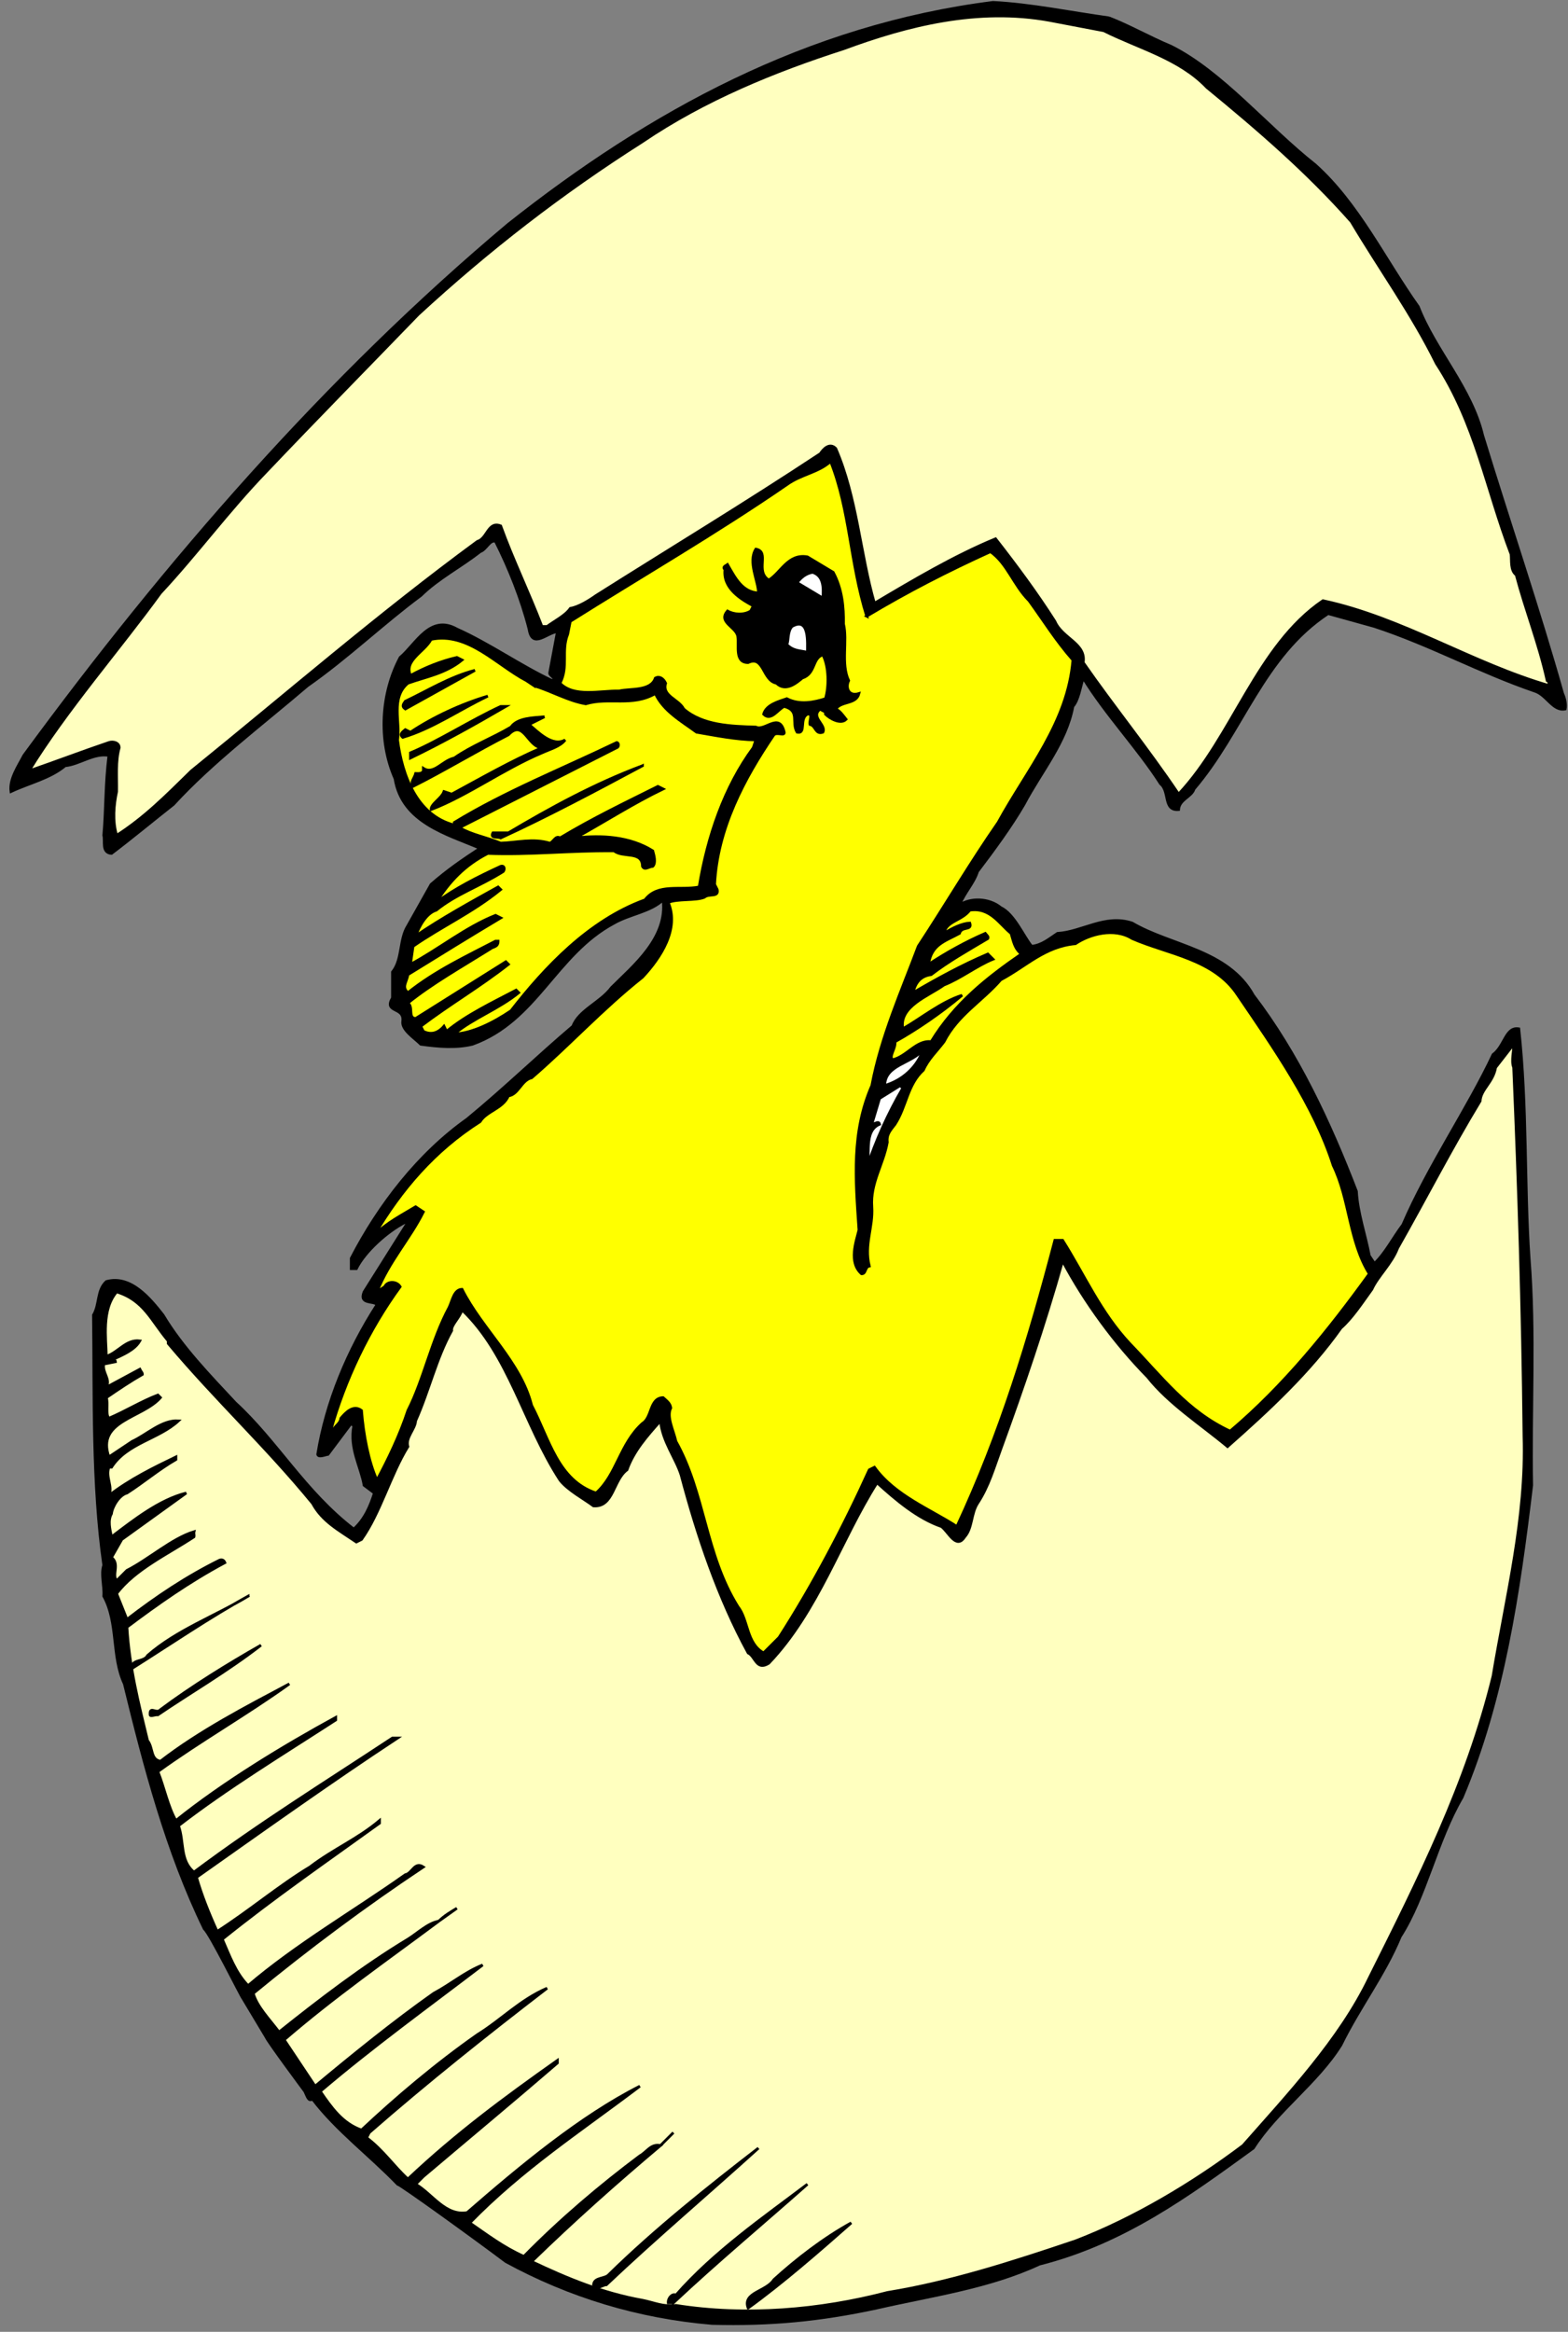 <?xml version="1.0" encoding="UTF-8" standalone="no"?>
<!-- Created with Inkscape (http://www.inkscape.org/) -->

<svg
   xmlns:dc="http://purl.org/dc/elements/1.1/"
   xmlns:cc="http://creativecommons.org/ns#"
   xmlns:rdf="http://www.w3.org/1999/02/22-rdf-syntax-ns#"
   xmlns:svg="http://www.w3.org/2000/svg"
   xmlns="http://www.w3.org/2000/svg"
   xmlns:sodipodi="http://sodipodi.sourceforge.net/DTD/sodipodi-0.dtd"
   xmlns:inkscape="http://www.inkscape.org/namespaces/inkscape"
   id="svg29155"
   version="1.1"
   inkscape:version="0.48.1 "
   width="182.5"
   height="271.25"
   xml:space="preserve"
   sodipodi:docname="Duck_Hatching_1.pdf"><rect width="100%" height="100%" fill="#808080" stroke="none"/><defs
     id="defs29159" /><sodipodi:namedview
     pagecolor="#ffffff"
     bordercolor="#666666"
     borderopacity="1"
     objecttolerance="10"
     gridtolerance="10"
     guidetolerance="10"
     inkscape:pageopacity="0"
     inkscape:pageshadow="2"
     inkscape:window-width="640"
     inkscape:window-height="480"
     id="namedview29157"
     showgrid="false"
     inkscape:zoom="1.0728111"
     inkscape:cx="91.25"
     inkscape:cy="135.625"
     inkscape:window-x="447"
     inkscape:window-y="109"
     inkscape:window-maximized="0"
     inkscape:current-layer="g29163" /><g
     id="g29163"
     inkscape:groupmode="layer"
     inkscape:label="Duck_Hatching_1"
     transform="matrix(1.25,0,0,-1.25,0,271.25)"><g
       id="g29165"
       transform="scale(0.24,0.24)"><path
         d="m 430.25,897.25 c 8.051,-3.121 15.867,-7.633 24,-11 19.828,-9.867 37.266,-31.223 56,-46 16.738,-14.996 26.961,-36.652 40,-55 6.504,-16.844 20.633,-31.578 25,-50 10.367,-33.914 21.789,-67.297 31,-100 1.012,-2.187 1.313,-4.594 1,-6 -4.797,-1 -7.203,5.617 -12,7 -21.359,7.34 -40.301,17.867 -62,25 l -18,5 c -25.238,-16.645 -33.055,-45.82 -52,-68 -0.898,-3.082 -5.711,-3.984 -6,-8 -6.023,-0.496 -3.316,7.023 -7,10 -8.645,13.566 -21.27,26.797 -30,41 -1.191,-3.676 -1.793,-8.488 -4,-11 -2.605,-14.027 -12.223,-25.156 -19,-38 -4.949,-8.512 -11.562,-17.535 -18,-26 -1.379,-4.469 -4.988,-8.078 -7,-13 4.117,2.816 11.332,2.816 16,-1 5.254,-2.5 8.859,-11.219 12,-15 4.078,0.473 6.781,2.879 10,5 9.711,0.586 18.43,7.5 29,4 14.984,-8.828 37.23,-10.332 47,-28 17.289,-22.637 29.617,-49.102 40,-76 0.441,-8.293 3.445,-16.715 5,-25 l 2,-3 c 4.262,4.066 7.27,10.082 11,15 9.797,22.754 25.133,45.012 35,66 4.563,3.371 4.863,10.891 10,10 3.281,-30.086 2.078,-60.766 4,-89 2.289,-28.91 0.484,-58.387 1,-88 -5.027,-41.969 -11.039,-83.172 -27,-121 -9.895,-16.914 -14.105,-38.566 -24,-54 -6.039,-14.645 -15.961,-27.578 -23,-42 -9.195,-14.75 -24.828,-25.578 -34,-40 -25.703,-18.66 -50.355,-36.707 -83,-45 -19.668,-9.152 -41.918,-12.16 -63,-17 -22.211,-4.785 -41.449,-6.59 -64,-6 -28.562,2.418 -55.316,10.539 -80,24 -12.898,9.699 -40.859,29.848 -42,30 -10.887,11.277 -23.812,20.902 -33,33 -1.637,-0.969 -1.937,0.836 -3,3 0,0 -14.27,19.191 -15,21 l -9,15 c -0.492,0.332 -12.816,25.297 -15,27 -14.656,30.18 -23.074,62.66 -31,95 -5,10.672 -2.293,23.602 -8,34 0.293,4.039 -1.211,8.551 0,12 -4.516,31.441 -3.613,65.727 -4,97 2.488,4.219 1.285,9.629 5,13 9.516,2.645 17.031,-6.676 22,-13 7.359,-12.324 17.883,-23.152 28,-34 16.34,-15.02 26.859,-34.266 46,-49 4.313,3.906 6.414,9.02 8,14 l -4,3 c -1.191,7.059 -5.703,14.273 -4,23 l -1,1 -9,-12 c -1.023,-0.133 -3.727,-1.336 -4,0 3.277,20.32 11.695,40.473 23,58 -1.082,1.723 -7.094,-0.082 -5,5 l 17,27 -1,0 c -6.969,-3.512 -15.687,-11.332 -19,-18 l -2,0 0,4 c 10.723,20.715 26.055,40.566 45,54 14.727,12.129 27.055,24.16 41,36 2.289,6.207 10.707,9.215 15,15 8.336,8.352 21.863,19.18 20,34 -4.75,-4.598 -12.867,-5.5 -19,-9 -22.73,-12.137 -29.945,-38.004 -55,-47 -6.512,-1.531 -13.129,-0.93 -20,0 -2.75,2.68 -7.559,5.688 -7,9 0.645,5.711 -7.473,3.004 -4,9 l 0,10 c 4.043,5.059 2.539,12.578 6,18 l 9,16 c 6.48,5.645 12.191,9.555 19,14 -12.82,5.48 -30.258,9.992 -33,27 -6.578,14.871 -5.375,33.219 2,47 6.152,5.168 11.566,16.898 22,11 12.414,-5.531 24.742,-14.254 37,-20 1.871,0.934 -1.137,1.836 -1,3 l 3,16 c -4.035,-0.32 -9.75,-6.937 -11,1 -2.957,11.613 -7.77,23.645 -13,34 -2.285,0.77 -3.488,-3.141 -6,-4 -7.711,-6.059 -16.129,-10.266 -23,-17 -14.473,-10.711 -28.605,-24.246 -44,-35 -17.676,-15.113 -36.918,-29.547 -52,-46 -7.766,-6.105 -16.484,-13.324 -24,-19 -3.91,0.262 -2.406,4.773 -3,7 0.894,10.105 0.594,19.73 2,31 -5.914,1.063 -11.328,-3.449 -17,-4 -5.75,-4.863 -13.867,-6.668 -21,-10 -0.688,4.836 2.922,9.949 5,14 55.047,75.047 117.578,146.934 188,206 54.949,43.492 115.98,76.879 188,86 14.566,-0.703 30.5,-4.008 45,-6"
         style="fill:#000000;fill-opacity:1;fill-rule:nonzero;stroke:none"
         id="path29167" /><path
         d="m 430.25,897.25 c 8.051,-3.121 15.867,-7.633 24,-11 19.828,-9.867 37.266,-31.223 56,-46 16.738,-14.996 26.961,-36.652 40,-55 6.504,-16.844 20.633,-31.578 25,-50 10.367,-33.914 21.789,-67.297 31,-100 1.012,-2.187 1.313,-4.594 1,-6 -4.797,-1 -7.203,5.617 -12,7 -21.359,7.34 -40.301,17.867 -62,25 l -18,5 c -25.238,-16.645 -33.055,-45.82 -52,-68 -0.898,-3.082 -5.711,-3.984 -6,-8 -6.023,-0.496 -3.316,7.023 -7,10 -8.645,13.566 -21.27,26.797 -30,41 -1.191,-3.676 -1.793,-8.488 -4,-11 -2.605,-14.027 -12.223,-25.156 -19,-38 -4.949,-8.512 -11.562,-17.535 -18,-26 -1.379,-4.469 -4.988,-8.078 -7,-13 4.117,2.816 11.332,2.816 16,-1 5.254,-2.5 8.859,-11.219 12,-15 4.078,0.473 6.781,2.879 10,5 9.711,0.586 18.43,7.5 29,4 14.984,-8.828 37.23,-10.332 47,-28 17.289,-22.637 29.617,-49.102 40,-76 0.441,-8.293 3.445,-16.715 5,-25 l 2,-3 c 4.262,4.066 7.27,10.082 11,15 9.797,22.754 25.133,45.012 35,66 4.563,3.371 4.863,10.891 10,10 3.281,-30.086 2.078,-60.766 4,-89 2.289,-28.91 0.484,-58.387 1,-88 -5.027,-41.969 -11.039,-83.172 -27,-121 -9.895,-16.914 -14.105,-38.566 -24,-54 -6.039,-14.645 -15.961,-27.578 -23,-42 -9.195,-14.75 -24.828,-25.578 -34,-40 -25.703,-18.66 -50.355,-36.707 -83,-45 -19.668,-9.152 -41.918,-12.16 -63,-17 -22.211,-4.785 -41.449,-6.59 -64,-6 -28.562,2.418 -55.316,10.539 -80,24 -12.898,9.699 -40.859,29.848 -42,30 -10.887,11.277 -23.812,20.902 -33,33 -1.637,-0.969 -1.937,0.836 -3,3 0,0 -14.27,19.191 -15,21 l -9,15 c -0.492,0.332 -12.816,25.297 -15,27 -14.656,30.18 -23.074,62.66 -31,95 -5,10.672 -2.293,23.602 -8,34 0.293,4.039 -1.211,8.551 0,12 -4.516,31.441 -3.613,65.727 -4,97 2.488,4.219 1.285,9.629 5,13 9.516,2.645 17.031,-6.676 22,-13 7.359,-12.324 17.883,-23.152 28,-34 16.34,-15.02 26.859,-34.266 46,-49 4.313,3.906 6.414,9.02 8,14 l -4,3 c -1.191,7.059 -5.703,14.273 -4,23 l -1,1 -9,-12 c -1.023,-0.133 -3.727,-1.336 -4,0 3.277,20.32 11.695,40.473 23,58 -1.082,1.723 -7.094,-0.082 -5,5 l 17,27 -1,0 c -6.969,-3.512 -15.687,-11.332 -19,-18 l -2,0 0,4 c 10.723,20.715 26.055,40.566 45,54 14.727,12.129 27.055,24.16 41,36 2.289,6.207 10.707,9.215 15,15 8.336,8.352 21.863,19.18 20,34 -4.75,-4.598 -12.867,-5.5 -19,-9 -22.73,-12.137 -29.945,-38.004 -55,-47 -6.512,-1.531 -13.129,-0.93 -20,0 -2.75,2.68 -7.559,5.688 -7,9 0.645,5.711 -7.473,3.004 -4,9 l 0,10 c 4.043,5.059 2.539,12.578 6,18 l 9,16 c 6.48,5.645 12.191,9.555 19,14 -12.82,5.48 -30.258,9.992 -33,27 -6.578,14.871 -5.375,33.219 2,47 6.152,5.168 11.566,16.898 22,11 12.414,-5.531 24.742,-14.254 37,-20 1.871,0.934 -1.137,1.836 -1,3 l 3,16 c -4.035,-0.32 -9.75,-6.937 -11,1 -2.957,11.613 -7.77,23.645 -13,34 -2.285,0.77 -3.488,-3.141 -6,-4 -7.711,-6.059 -16.129,-10.266 -23,-17 -14.473,-10.711 -28.605,-24.246 -44,-35 -17.676,-15.113 -36.918,-29.547 -52,-46 -7.766,-6.105 -16.484,-13.324 -24,-19 -3.91,0.262 -2.406,4.773 -3,7 0.894,10.105 0.594,19.73 2,31 -5.914,1.063 -11.328,-3.449 -17,-4 -5.75,-4.863 -13.867,-6.668 -21,-10 -0.688,4.836 2.922,9.949 5,14 55.047,75.047 117.578,146.934 188,206 54.949,43.492 115.98,76.879 188,86 14.566,-0.703 30.5,-4.008 45,-6 z"
         style="fill:none;stroke:#000000;stroke-opacity:1;stroke-width:1.042;stroke-linecap:butt;stroke-linejoin:miter;stroke-miterlimit:3.864;stroke-dasharray:none"
         id="path29169" /><path
         d="m 428.25,892.25 c 13.656,-6.844 29.289,-10.754 40,-22 19.656,-16.125 38.898,-32.668 56,-52 10.859,-18.262 23.484,-35.707 33,-55 15.137,-23.113 19.348,-48.68 29,-74 0.27,-2.348 -0.332,-6.258 2,-8 3.68,-13.898 8.789,-26.531 12,-41 1,-0.27 0.398,-1.473 1,-2 -30.066,8.648 -57.121,26.395 -88,33 -25.645,-17.434 -34.965,-52.621 -56,-75 -12.035,17.867 -25.266,34.105 -37,51 1.215,7.469 -8.105,9.273 -11,16 -7.027,11.02 -14.844,21.547 -23,32 -15.898,-6.543 -32.133,-16.168 -47,-25 -5.574,19.359 -6.777,41.012 -15,60 -2.301,2.367 -4.707,-0.039 -6,-2 -29.371,-19.395 -58.234,-36.836 -87,-55 -2.801,-1.988 -6.711,-4.395 -10,-5 -1.82,-2.703 -6.031,-4.809 -9,-7 l -2,0 c -5.254,13.621 -11.266,25.953 -16,39 -4.887,1.988 -5.187,-4.93 -9,-6 -38.277,-28.102 -74.055,-59.082 -111,-89 -10.254,-10.082 -18.375,-18.203 -29,-25 -1.699,5.594 -1.098,11.91 0,17 0.105,5.738 -0.496,11.754 1,17 0.004,1.973 -2.398,2.57 -4,2 -10.727,-3.637 -20.949,-7.547 -31,-11 14.262,23.301 35.309,47.363 51,69 14.07,15.059 26.398,31.898 41,47 19.672,20.691 39.215,40.539 59,61 27.113,24.957 55.375,46.914 87,67 23.996,16.305 51.352,27.434 78,36 24.766,9.18 52.121,16.094 80,11 l 21,-4"
         style="fill:#ffffbf;fill-opacity:1;fill-rule:nonzero;stroke:none"
         id="path29171" /><path
         d="m 428.25,892.25 c 13.656,-6.844 29.289,-10.754 40,-22 19.656,-16.125 38.898,-32.668 56,-52 10.859,-18.262 23.484,-35.707 33,-55 15.137,-23.113 19.348,-48.68 29,-74 0.27,-2.348 -0.332,-6.258 2,-8 3.68,-13.898 8.789,-26.531 12,-41 1,-0.27 0.398,-1.473 1,-2 -30.066,8.648 -57.121,26.395 -88,33 -25.645,-17.434 -34.965,-52.621 -56,-75 -12.035,17.867 -25.266,34.105 -37,51 1.215,7.469 -8.105,9.273 -11,16 -7.027,11.02 -14.844,21.547 -23,32 -15.898,-6.543 -32.133,-16.168 -47,-25 -5.574,19.359 -6.777,41.012 -15,60 -2.301,2.367 -4.707,-0.039 -6,-2 -29.371,-19.395 -58.234,-36.836 -87,-55 -2.801,-1.988 -6.711,-4.395 -10,-5 -1.82,-2.703 -6.031,-4.809 -9,-7 l -2,0 c -5.254,13.621 -11.266,25.953 -16,39 -4.887,1.988 -5.187,-4.93 -9,-6 -38.277,-28.102 -74.055,-59.082 -111,-89 -10.254,-10.082 -18.375,-18.203 -29,-25 -1.699,5.594 -1.098,11.91 0,17 0.105,5.738 -0.496,11.754 1,17 0.004,1.973 -2.398,2.57 -4,2 -10.727,-3.637 -20.949,-7.547 -31,-11 14.262,23.301 35.309,47.363 51,69 14.07,15.059 26.398,31.898 41,47 19.672,20.691 39.215,40.539 59,61 27.113,24.957 55.375,46.914 87,67 23.996,16.305 51.352,27.434 78,36 24.766,9.18 52.121,16.094 80,11 l 21,-4 z"
         style="fill:none;stroke:#000000;stroke-opacity:1;stroke-width:1.042;stroke-linecap:butt;stroke-linejoin:miter;stroke-miterlimit:3.864;stroke-dasharray:none"
         id="path29173" /><path
         d="m 336.25,665.25 0,0 c 16.066,9.621 31.398,17.441 48,25 6.547,-4.551 8.953,-12.973 15,-19 5.676,-7.809 10.488,-15.629 17,-23 -2.004,-24.211 -17.637,-42.254 -29,-63 -10.883,-15.648 -20.203,-31.59 -31,-48 -6.34,-16.973 -14.457,-35.02 -18,-54 -7.883,-18.012 -6.379,-36.059 -5,-56 -1.078,-4.422 -4.086,-12.543 1,-17 1.828,-0.055 1.227,2.652 3,3 -2.074,8.375 1.535,14.992 1,23 -0.668,9.137 4.445,16.355 6,25 -0.355,3.086 1.148,4.59 3,7 4.465,6.914 4.766,15.332 11,21 1.883,4.258 5.188,7.266 8,11 5.305,10.402 14.625,15.516 22,24 10.063,5.352 16.977,12.871 29,14 5.414,3.684 15.035,6.391 22,2 14.082,-6.137 31.82,-7.941 41,-22 13.969,-20.531 29.602,-42.785 37,-66 6.434,-13.18 6.133,-29.422 14,-42 -15.684,-21.707 -33.121,-43.363 -54,-61 -16.703,7.711 -26.625,21.246 -39,34 -11.375,12.211 -17.387,26.344 -26,40 l -3,0 c -10.035,-38.316 -21.16,-75.012 -38,-111 -9.918,6.516 -24.047,11.93 -32,23 l -2,-1 c -9.891,-21.801 -21.914,-44.66 -35,-65 l -6,-6 c -6.77,3.781 -5.867,12.805 -10,18 -12.703,20.371 -12.703,43.832 -24,64 -1.031,4.492 -3.738,9.605 -2,13 -0.234,1.719 -1.437,2.621 -3,4 -5.352,-0.176 -4.148,-7.695 -8,-10 -8.777,-7.922 -9.98,-19.953 -18,-27 -14.828,4.945 -18.137,20.883 -25,34 -4.258,16.961 -19.293,29.594 -27,45 -3.113,-0.066 -3.715,-4.277 -5,-7 -6.832,-12.617 -9.84,-27.957 -16,-40 -3.16,-9.613 -7.668,-18.937 -12,-27 -3.187,6.859 -5.289,17.688 -6,27 -3.199,2.418 -6.203,-0.891 -8,-3 -0.309,-2.402 -2.715,-3.004 -3,-5 l -1,0 c 5.496,19.742 14.813,39.293 27,56 -1.363,2.238 -4.969,2.238 -6,0 l -3,-2 c 4.633,11.758 12.75,20.48 18,31 l -3,2 c -5.258,-3.195 -11.27,-6.203 -16,-11 10.441,17.73 23.371,32.77 41,44 2.512,4.109 8.828,5.012 11,10 3.84,0.422 5.043,6.137 9,7 14.383,12.371 27.609,26.809 43,39 7.156,7.66 14.375,18.785 10,29 3.473,1.516 10.688,0.613 14,2 1.797,1.621 5.707,-0.184 5,3 l -1,2 c 1.105,21.586 11.328,40.836 23,58 1.254,1.18 4.262,-0.621 4,1 -1.844,8 -7.555,0.18 -11,2 -9.484,0.285 -20.605,0.586 -28,7 -1.926,3.813 -8.543,5.016 -7,10 -0.941,1.934 -2.441,2.836 -4,2 -1.75,-5.18 -9.566,-3.977 -14,-5 -7.594,0.121 -17.516,-2.586 -23,3 3.383,6.445 0.375,12.461 3,19 l 1,5 c 27.039,17.035 57.105,34.477 84,53 5.574,4.035 12.188,4.637 17,9 7.516,-18.801 7.516,-39.25 14,-60"
         style="fill:#ffff00;fill-opacity:1;fill-rule:nonzero;stroke:none"
         id="path29175" /><path
         d="m 336.25,665.25 0,0 c 16.066,9.621 31.398,17.441 48,25 6.547,-4.551 8.953,-12.973 15,-19 5.676,-7.809 10.488,-15.629 17,-23 -2.004,-24.211 -17.637,-42.254 -29,-63 -10.883,-15.648 -20.203,-31.59 -31,-48 -6.34,-16.973 -14.457,-35.02 -18,-54 -7.883,-18.012 -6.379,-36.059 -5,-56 -1.078,-4.422 -4.086,-12.543 1,-17 1.828,-0.055 1.227,2.652 3,3 -2.074,8.375 1.535,14.992 1,23 -0.668,9.137 4.445,16.355 6,25 -0.355,3.086 1.148,4.59 3,7 4.465,6.914 4.766,15.332 11,21 1.883,4.258 5.188,7.266 8,11 5.305,10.402 14.625,15.516 22,24 10.063,5.352 16.977,12.871 29,14 5.414,3.684 15.035,6.391 22,2 14.082,-6.137 31.82,-7.941 41,-22 13.969,-20.531 29.602,-42.785 37,-66 6.434,-13.18 6.133,-29.422 14,-42 -15.684,-21.707 -33.121,-43.363 -54,-61 -16.703,7.711 -26.625,21.246 -39,34 -11.375,12.211 -17.387,26.344 -26,40 l -3,0 c -10.035,-38.316 -21.16,-75.012 -38,-111 -9.918,6.516 -24.047,11.93 -32,23 l -2,-1 c -9.891,-21.801 -21.914,-44.66 -35,-65 l -6,-6 c -6.77,3.781 -5.867,12.805 -10,18 -12.703,20.371 -12.703,43.832 -24,64 -1.031,4.492 -3.738,9.605 -2,13 -0.234,1.719 -1.437,2.621 -3,4 -5.352,-0.176 -4.148,-7.695 -8,-10 -8.777,-7.922 -9.98,-19.953 -18,-27 -14.828,4.945 -18.137,20.883 -25,34 -4.258,16.961 -19.293,29.594 -27,45 -3.113,-0.066 -3.715,-4.277 -5,-7 -6.832,-12.617 -9.84,-27.957 -16,-40 -3.16,-9.613 -7.668,-18.937 -12,-27 -3.187,6.859 -5.289,17.688 -6,27 -3.199,2.418 -6.203,-0.891 -8,-3 -0.309,-2.402 -2.715,-3.004 -3,-5 l -1,0 c 5.496,19.742 14.813,39.293 27,56 -1.363,2.238 -4.969,2.238 -6,0 l -3,-2 c 4.633,11.758 12.75,20.48 18,31 l -3,2 c -5.258,-3.195 -11.27,-6.203 -16,-11 10.441,17.73 23.371,32.77 41,44 2.512,4.109 8.828,5.012 11,10 3.84,0.422 5.043,6.137 9,7 14.383,12.371 27.609,26.809 43,39 7.156,7.66 14.375,18.785 10,29 3.473,1.516 10.688,0.613 14,2 1.797,1.621 5.707,-0.184 5,3 l -1,2 c 1.105,21.586 11.328,40.836 23,58 1.254,1.18 4.262,-0.621 4,1 -1.844,8 -7.555,0.18 -11,2 -9.484,0.285 -20.605,0.586 -28,7 -1.926,3.813 -8.543,5.016 -7,10 -0.941,1.934 -2.441,2.836 -4,2 -1.75,-5.18 -9.566,-3.977 -14,-5 -7.594,0.121 -17.516,-2.586 -23,3 3.383,6.445 0.375,12.461 3,19 l 1,5 c 27.039,17.035 57.105,34.477 84,53 5.574,4.035 12.188,4.637 17,9 7.516,-18.801 7.516,-39.25 14,-60 z"
         style="fill:none;stroke:#000000;stroke-opacity:1;stroke-width:1.042;stroke-linecap:butt;stroke-linejoin:miter;stroke-miterlimit:3.864;stroke-dasharray:none"
         id="path29177" /><path
         d="m 298.25,679.25 c 4.758,2.84 7.465,10.359 15,9 l 10,-6 c 3.508,-6.477 4.109,-13.695 4,-20 1.613,-6.629 -1.094,-15.352 2,-22 -1.289,-2.676 -0.086,-6.285 4,-5 -1.078,-4.293 -6.793,-2.789 -9,-6 1.609,-0.699 2.809,-2.504 4,-4 -2.094,-2.113 -6.301,0.293 -8,2 0.195,1.301 -1.008,1 -2,2 -4.117,-3.105 2.496,-6.113 1,-9 -3.012,-1.023 -2.711,2.586 -5,3 -0.418,1.391 1.387,4.398 -1,4 -3.328,-1.707 -0.32,-7.723 -4,-7 -2.332,3.789 1.273,8.301 -5,10 -2.445,-1.098 -5.148,-5.91 -8,-3 1.047,3.707 5.855,4.91 9,6 4.973,-2.594 10.688,-1.391 15,0 1.398,4.625 1.398,12.445 -1,17 -4.215,-1.246 -2.711,-7.262 -8,-9 -2.23,-1.871 -6.437,-5.48 -10,-2 -5.457,1.031 -4.855,10.957 -11,8 -5.281,-0.051 -3.477,6.566 -4,10 -0.379,3.785 -7.895,5.59 -4,10 2.418,-1.402 6.328,-1.703 9,0 l 1,2 c -4.875,2.613 -11.789,6.824 -11,14 -1.09,1.246 0.414,1.547 1,2 3.02,-5.266 5.727,-10.68 12,-11 0.039,4.531 -4.168,12.047 -1,17 5.551,-1.043 -0.465,-8.559 5,-12"
         style="fill:#000000;fill-opacity:1;fill-rule:nonzero;stroke:none"
         id="path29179" /><path
         d="m 298.25,679.25 c 4.758,2.84 7.465,10.359 15,9 l 10,-6 c 3.508,-6.477 4.109,-13.695 4,-20 1.613,-6.629 -1.094,-15.352 2,-22 -1.289,-2.676 -0.086,-6.285 4,-5 -1.078,-4.293 -6.793,-2.789 -9,-6 1.609,-0.699 2.809,-2.504 4,-4 -2.094,-2.113 -6.301,0.293 -8,2 0.195,1.301 -1.008,1 -2,2 -4.117,-3.105 2.496,-6.113 1,-9 -3.012,-1.023 -2.711,2.586 -5,3 -0.418,1.391 1.387,4.398 -1,4 -3.328,-1.707 -0.32,-7.723 -4,-7 -2.332,3.789 1.273,8.301 -5,10 -2.445,-1.098 -5.148,-5.91 -8,-3 1.047,3.707 5.855,4.91 9,6 4.973,-2.594 10.688,-1.391 15,0 1.398,4.625 1.398,12.445 -1,17 -4.215,-1.246 -2.711,-7.262 -8,-9 -2.23,-1.871 -6.437,-5.48 -10,-2 -5.457,1.031 -4.855,10.957 -11,8 -5.281,-0.051 -3.477,6.566 -4,10 -0.379,3.785 -7.895,5.59 -4,10 2.418,-1.402 6.328,-1.703 9,0 l 1,2 c -4.875,2.613 -11.789,6.824 -11,14 -1.09,1.246 0.414,1.547 1,2 3.02,-5.266 5.727,-10.68 12,-11 0.039,4.531 -4.168,12.047 -1,17 5.551,-1.043 -0.465,-8.559 5,-12 z"
         style="fill:none;stroke:#000000;stroke-opacity:1;stroke-width:1.042;stroke-linecap:butt;stroke-linejoin:miter;stroke-miterlimit:3.864;stroke-dasharray:none"
         id="path29181" /><path
         d="m 319.25,672.25 -10,6 c 1.574,2.035 3.379,3.539 6,4 4.293,-1.363 4.293,-5.875 4,-10"
         style="fill:#ffffff;fill-opacity:1;fill-rule:nonzero;stroke:none"
         id="path29183" /><path
         d="m 319.25,672.25 -10,6 c 1.574,2.035 3.379,3.539 6,4 4.293,-1.363 4.293,-5.875 4,-10 z"
         style="fill:none;stroke:#000000;stroke-opacity:1;stroke-width:1.042;stroke-linecap:butt;stroke-linejoin:miter;stroke-miterlimit:3.864;stroke-dasharray:none"
         id="path29185" /><path
         d="m 313.25,651.25 c -3.328,0.762 -5.43,0.461 -8,3 0.766,1.371 0.164,4.98 2,7 6.883,3.996 5.98,-6.531 6,-10"
         style="fill:#ffffff;fill-opacity:1;fill-rule:nonzero;stroke:none"
         id="path29187" /><path
         d="m 313.25,651.25 c -3.328,0.762 -5.43,0.461 -8,3 0.766,1.371 0.164,4.98 2,7 6.883,3.996 5.98,-6.531 6,-10 z"
         style="fill:none;stroke:#000000;stroke-opacity:1;stroke-width:1.042;stroke-linecap:butt;stroke-linejoin:miter;stroke-miterlimit:3.864;stroke-dasharray:none"
         id="path29189" /><path
         d="m 207.25,638.25 c 7.066,-2.18 13.082,-5.789 20,-7 9.016,2.715 18.035,-1.195 27,4 3.059,-6.699 9.977,-10.609 16,-15 7.805,-1.324 15.02,-2.828 23,-3 l -1,-3 c -11.187,-15.172 -17.805,-34.422 -21,-54 -7.324,-1.477 -16.043,1.531 -21,-5 -21.801,-7.906 -38.937,-26.25 -52,-43 -6.781,-4.605 -15.199,-8.816 -22,-9 7.402,6.199 17.023,9.508 25,16 l -1,1 c -9.082,-4.785 -19.305,-9.598 -27,-16 l -1,2 c -2.43,-2.816 -5.133,-3.418 -8,-2 l -1,2 c 11.383,8.613 22.809,15.23 34,24 l -1,1 -35,-22 c -3.152,0.199 -0.75,4.41 -3,6 9.168,7.434 20.891,14.051 32,21 0.918,0.871 3.023,0.57 3,3 l -1,0 c -11.004,-5.738 -23.328,-11.453 -34,-20 -2.559,2.23 -0.453,4.035 0,7 11.27,6.961 23.898,14.781 36,22 l -2,1 c -11.605,-4.609 -21.828,-13.031 -33,-19 l 1,7 c 11.074,7.691 23.102,13.102 34,22 l -1,1 c -10.801,-5.988 -22.227,-12.305 -32,-19 1.355,3.691 4.063,8.801 8,10 7.789,6.32 17.109,9.328 26,15 0.727,0.945 0.426,2.449 -1,2 -8.793,-4.062 -17.812,-8.574 -25,-14 5.082,8.133 11.094,14.449 20,19 16.047,-0.641 31.984,1.164 49,1 3.426,-2.844 10.941,0.164 11,-6 0.844,-1.656 2.348,-0.152 4,0 1.355,1.352 0.453,4.359 0,6 -8.867,5.578 -19.992,6.18 -30,5 11.813,6.594 22.637,13.512 34,19 l -2,1 c -12.973,-6.488 -25,-12.203 -38,-20 -1.73,1.18 -2.633,-1.828 -4,-2 -6.449,1.977 -12.762,0.172 -19,0 -5.488,2.277 -11.199,3.18 -16,6 l 61,31 c 0.922,0.168 0.922,1.973 0,2 -21.324,-10.254 -43.273,-18.977 -63,-31 l 0,-1 c -14.547,3.699 -20.258,19.34 -22,33 1.141,6.789 -2.766,16.414 4,22 7.063,2.535 14.578,3.738 21,9 l -2,1 c -6.227,-1.449 -12.238,-3.855 -18,-7 -2.656,5.852 5.461,9.16 8,14 14.297,2.98 25.422,-9.953 37,-16 l 3,-2"
         style="fill:#ffff00;fill-opacity:1;fill-rule:nonzero;stroke:none"
         id="path29191" /><path
         d="m 207.25,638.25 c 7.066,-2.18 13.082,-5.789 20,-7 9.016,2.715 18.035,-1.195 27,4 3.059,-6.699 9.977,-10.609 16,-15 7.805,-1.324 15.02,-2.828 23,-3 l -1,-3 c -11.187,-15.172 -17.805,-34.422 -21,-54 -7.324,-1.477 -16.043,1.531 -21,-5 -21.801,-7.906 -38.937,-26.25 -52,-43 -6.781,-4.605 -15.199,-8.816 -22,-9 7.402,6.199 17.023,9.508 25,16 l -1,1 c -9.082,-4.785 -19.305,-9.598 -27,-16 l -1,2 c -2.43,-2.816 -5.133,-3.418 -8,-2 l -1,2 c 11.383,8.613 22.809,15.23 34,24 l -1,1 -35,-22 c -3.152,0.199 -0.75,4.41 -3,6 9.168,7.434 20.891,14.051 32,21 0.918,0.871 3.023,0.57 3,3 l -1,0 c -11.004,-5.738 -23.328,-11.453 -34,-20 -2.559,2.23 -0.453,4.035 0,7 11.27,6.961 23.898,14.781 36,22 l -2,1 c -11.605,-4.609 -21.828,-13.031 -33,-19 l 1,7 c 11.074,7.691 23.102,13.102 34,22 l -1,1 c -10.801,-5.988 -22.227,-12.305 -32,-19 1.355,3.691 4.063,8.801 8,10 7.789,6.32 17.109,9.328 26,15 0.727,0.945 0.426,2.449 -1,2 -8.793,-4.062 -17.812,-8.574 -25,-14 5.082,8.133 11.094,14.449 20,19 16.047,-0.641 31.984,1.164 49,1 3.426,-2.844 10.941,0.164 11,-6 0.844,-1.656 2.348,-0.152 4,0 1.355,1.352 0.453,4.359 0,6 -8.867,5.578 -19.992,6.18 -30,5 11.813,6.594 22.637,13.512 34,19 l -2,1 c -12.973,-6.488 -25,-12.203 -38,-20 -1.73,1.18 -2.633,-1.828 -4,-2 -6.449,1.977 -12.762,0.172 -19,0 -5.488,2.277 -11.199,3.18 -16,6 l 61,31 c 0.922,0.168 0.922,1.973 0,2 -21.324,-10.254 -43.273,-18.977 -63,-31 l 0,-1 c -14.547,3.699 -20.258,19.34 -22,33 1.141,6.789 -2.766,16.414 4,22 7.063,2.535 14.578,3.738 21,9 l -2,1 c -6.227,-1.449 -12.238,-3.855 -18,-7 -2.656,5.852 5.461,9.16 8,14 14.297,2.98 25.422,-9.953 37,-16 l 3,-2 z"
         style="fill:none;stroke:#000000;stroke-opacity:1;stroke-width:1.042;stroke-linecap:butt;stroke-linejoin:miter;stroke-miterlimit:3.864;stroke-dasharray:none"
         id="path29193" /><path
         d="m 157.25,629.25 c -1.559,1.105 -0.656,2.008 0,3 8.664,4.121 17.383,9.535 27,12 l -27,-15"
         style="fill:#000000;fill-opacity:1;fill-rule:nonzero;stroke:none"
         id="path29195" /><path
         d="m 157.25,629.25 c -1.559,1.105 -0.656,2.008 0,3 8.664,4.121 17.383,9.535 27,12 l -27,-15 z"
         style="fill:none;stroke:#000000;stroke-opacity:1;stroke-width:1.042;stroke-linecap:butt;stroke-linejoin:miter;stroke-miterlimit:3.864;stroke-dasharray:none"
         id="path29197" /><path
         d="m 189.25,634.25 c -11.312,-5.398 -21.531,-12.617 -33,-16 -1.461,1.277 0.043,2.18 1,3 l 2,-1 c 8.77,5.895 19.891,11.008 30,14"
         style="fill:#000000;fill-opacity:1;fill-rule:nonzero;stroke:none"
         id="path29199" /><path
         d="m 189.25,634.25 c -11.312,-5.398 -21.531,-12.617 -33,-16 -1.461,1.277 0.043,2.18 1,3 l 2,-1 c 8.77,5.895 19.891,11.008 30,14 z"
         style="fill:none;stroke:#000000;stroke-opacity:1;stroke-width:1.042;stroke-linecap:butt;stroke-linejoin:miter;stroke-miterlimit:3.864;stroke-dasharray:none"
         id="path29201" /><path
         d="m 196.25,630.25 c -11.695,-6.812 -24.625,-14.027 -37,-20 l 0,2 c 10.871,4.57 23.5,12.691 35,18 l 2,0"
         style="fill:#000000;fill-opacity:1;fill-rule:nonzero;stroke:none"
         id="path29203" /><path
         d="m 196.25,630.25 c -11.695,-6.812 -24.625,-14.027 -37,-20 l 0,2 c 10.871,4.57 23.5,12.691 35,18 l 2,0 z"
         style="fill:none;stroke:#000000;stroke-opacity:1;stroke-width:1.042;stroke-linecap:butt;stroke-linejoin:miter;stroke-miterlimit:3.864;stroke-dasharray:none"
         id="path29205" /><path
         d="m 211.25,626.25 -6,-3 c 3.355,-2.82 9.066,-8.832 14,-6 -1.926,-2.531 -5.535,-3.434 -9,-5 -14.875,-6.254 -28.703,-16.48 -43,-22 -0.133,2.211 4.074,4.316 5,7 l 3,-1 c 11.406,6.137 22.832,12.754 35,18 -5.555,0.168 -7.055,11.293 -13,5 -12.395,-6.34 -25.324,-14.156 -37,-20 -1.25,1.633 0.551,3.137 1,5 1.355,-0.059 2.559,-0.059 3,1 l 0,1 c 4.07,-2.66 7.375,3.055 12,4 6.801,4.766 14.918,7.777 22,12 2.539,3.594 8.551,3.594 13,4"
         style="fill:#000000;fill-opacity:1;fill-rule:nonzero;stroke:none"
         id="path29207" /><path
         d="m 211.25,626.25 -6,-3 c 3.355,-2.82 9.066,-8.832 14,-6 -1.926,-2.531 -5.535,-3.434 -9,-5 -14.875,-6.254 -28.703,-16.48 -43,-22 -0.133,2.211 4.074,4.316 5,7 l 3,-1 c 11.406,6.137 22.832,12.754 35,18 -5.555,0.168 -7.055,11.293 -13,5 -12.395,-6.34 -25.324,-14.156 -37,-20 -1.25,1.633 0.551,3.137 1,5 1.355,-0.059 2.559,-0.059 3,1 l 0,1 c 4.07,-2.66 7.375,3.055 12,4 6.801,4.766 14.918,7.777 22,12 2.539,3.594 8.551,3.594 13,4 z"
         style="fill:none;stroke:#000000;stroke-opacity:1;stroke-width:1.042;stroke-linecap:butt;stroke-linejoin:miter;stroke-miterlimit:3.864;stroke-dasharray:none"
         id="path29209" /><path
         d="m 249.25,607.25 c -17.496,-9.375 -36.734,-19.602 -55,-28 -0.977,0.578 -4.285,-0.324 -3,2 l 6,0 c 15.863,9.406 33.301,19.031 52,26"
         style="fill:#000000;fill-opacity:1;fill-rule:nonzero;stroke:none"
         id="path29211" /><path
         d="m 249.25,607.25 c -17.496,-9.375 -36.734,-19.602 -55,-28 -0.977,0.578 -4.285,-0.324 -3,2 l 6,0 c 15.863,9.406 33.301,19.031 52,26 z"
         style="fill:none;stroke:#000000;stroke-opacity:1;stroke-width:1.042;stroke-linecap:butt;stroke-linejoin:miter;stroke-miterlimit:3.864;stroke-dasharray:none"
         id="path29213" /><path
         d="m 392.25,542.25 c 0.953,-3.023 1.254,-5.73 4,-8 -13.27,-9.16 -25.898,-19.086 -35,-34 -5.629,0.777 -9.535,-5.84 -15,-7 -1.453,1.461 1.254,4.168 1,7 8.371,4.688 17.691,11.004 26,18 -8.008,-2.484 -16.125,-9.102 -23,-13 -1.543,8.711 9.883,12.621 16,17 6.508,2.539 12.52,7.352 19,10 l -2,2 c -10.191,-4.348 -19.512,-9.461 -29,-15 0.77,3.434 2.574,6.441 7,7 6.699,5.156 14.215,9.367 22,14 0.332,0.781 -0.27,1.082 -1,2 -7.687,-3.324 -15.203,-7.535 -22,-12 1.082,7.773 6.496,8.977 12,12 0.809,2.992 5.02,0.887 4,4 -2.891,-0.109 -6.797,-1.91 -10,-4 0.797,4.797 6.809,4.797 10,9 7.934,1.207 11.539,-5.41 16,-9"
         style="fill:#ffff00;fill-opacity:1;fill-rule:nonzero;stroke:none"
         id="path29215" /><path
         d="m 392.25,542.25 c 0.953,-3.023 1.254,-5.73 4,-8 -13.27,-9.16 -25.898,-19.086 -35,-34 -5.629,0.777 -9.535,-5.84 -15,-7 -1.453,1.461 1.254,4.168 1,7 8.371,4.688 17.691,11.004 26,18 -8.008,-2.484 -16.125,-9.102 -23,-13 -1.543,8.711 9.883,12.621 16,17 6.508,2.539 12.52,7.352 19,10 l -2,2 c -10.191,-4.348 -19.512,-9.461 -29,-15 0.77,3.434 2.574,6.441 7,7 6.699,5.156 14.215,9.367 22,14 0.332,0.781 -0.27,1.082 -1,2 -7.687,-3.324 -15.203,-7.535 -22,-12 1.082,7.773 6.496,8.977 12,12 0.809,2.992 5.02,0.887 4,4 -2.891,-0.109 -6.797,-1.91 -10,-4 0.797,4.797 6.809,4.797 10,9 7.934,1.207 11.539,-5.41 16,-9 z"
         style="fill:none;stroke:#000000;stroke-opacity:1;stroke-width:1.042;stroke-linecap:butt;stroke-linejoin:miter;stroke-miterlimit:3.864;stroke-dasharray:none"
         id="path29217" /><path
         d="m 587.25,490.25 c 1.973,-46.668 3.477,-92.383 4,-143 0.98,-31.492 -6.836,-61.871 -12,-93 -10.168,-41.656 -29.109,-79.25 -48,-117 -11.477,-23.906 -31.617,-45.262 -49,-65 -19.297,-14.551 -42.449,-28.383 -65,-37 -24.348,-8.227 -48.699,-16.047 -73,-20 -26.211,-6.875 -55.07,-9.281 -82,-5 -4.941,-0.672 -8.547,1.133 -13,2 -15.391,2.742 -29.219,8.457 -43,15 16.484,16.016 32.719,30.449 50,45 -3.75,0.789 -5.254,-2.519 -8,-4 -15.293,-11.453 -30.625,-24.383 -45,-39 -7.875,3.488 -14.187,8.301 -21,13 20.344,20.863 42.59,35.301 66,53 -23.109,-11.684 -46.559,-31.234 -67,-49 -8.422,-1.48 -13.531,7.238 -20,11 l 3,3 c 17.598,14.895 35.336,29.633 52,44 l 0,1 c -20.875,-14.766 -39.211,-28.301 -58,-46 -5.566,5.066 -9.473,11.082 -16,16 l 1,2 c 22.363,19.551 45.813,38.199 69,56 -10.559,-4.57 -17.473,-12.09 -27,-18 -16.031,-11.23 -31.664,-24.465 -45,-37 -7.406,2.609 -11.617,8.625 -16,15 20.016,17.086 42.867,33.625 63,49 -6.906,-2.742 -12.016,-7.254 -19,-11 -15.566,-10.992 -31.5,-23.922 -46,-36 l -12,18 c 19.285,16.633 39.129,30.469 60,46 -4.336,-0.793 -8.246,-4.703 -12,-7 -17.59,-10.637 -34.426,-23.57 -50,-36 -3.668,4.91 -8.48,9.723 -10,15 21.363,17.582 43.613,34.125 66,49 -3.449,2.27 -4.348,-2.543 -7,-3 -20.199,-14.281 -42.145,-26.914 -61,-43 -4.898,4.957 -7.301,11.875 -10,18 20.438,16.434 40.578,30.27 61,45 l 0,1 c -8.695,-7.309 -17.715,-10.918 -27,-18 -11.762,-7.055 -23.484,-16.98 -36,-25 -3.117,6.816 -6.125,14.336 -8,21 25.926,18.297 52.082,36.945 78,54 l -2,0 c -26.324,-17.355 -51.578,-32.996 -77,-52 -5.543,4.57 -3.738,11.785 -6,18 18.797,14.539 41.043,28.074 61,41 l 0,1 c -19.957,-10.918 -43.406,-25.055 -62,-40 -3.055,5.32 -4.555,12.84 -7,19 15.973,11.586 34.914,22.414 51,34 -16.688,-8.879 -34.727,-18.203 -50,-30 -3.969,0.668 -2.766,5.18 -5,8 -3.477,14.324 -7.086,28.461 -8,44 11.738,8.82 24.062,17.543 38,25 -0.406,0.965 -1.008,1.266 -2,1 -12.836,-6.352 -24.562,-14.172 -36,-23 l -4,10 c 7.019,9.355 19.945,15.371 30,22 0.168,0.59 -0.133,1.492 0,2 -8.551,-2.613 -17.57,-10.734 -26,-15 l -4,-4 c -2,2.25 1.309,6.461 -2,9 l 4,7 25,18 c -10.359,-2.574 -20.281,-10.395 -29,-17 -0.602,2.996 -1.504,6.305 0,9 0.301,2.719 3.004,7.23 6,8 6.328,4.043 12.34,9.152 19,13 l 0,1 c -8.164,-3.941 -18.086,-8.754 -26,-15 1.602,3.539 -1.406,7.148 0,11 l 1,0 c 6.012,9.379 18.34,10.883 26,18 -6.457,0.402 -12.172,-5.312 -18,-8 l -9,-6 c -5.012,14.102 13.027,15.004 20,23 l -1,1 c -6.277,-2.379 -12.59,-6.289 -19,-9 -1.406,1.508 -0.203,5.719 -1,8 5.004,3.434 9.516,6.441 14,9 0.027,0.75 -0.574,1.051 -1,2 l -13,-7 c 1.699,3.344 -1.609,5.449 -1,9 l 5,1 c -0.797,-0.039 -0.797,0.563 -1,1 3.508,1.668 8.02,3.473 10,7 -5.289,0.684 -8.293,-4.43 -13,-6 -0.105,6.984 -1.91,18.113 4,25 10.625,-3.277 13.332,-11.098 20,-19 l 0,-1 c 18.887,-22.379 37.828,-39.824 56,-62 3.777,-6.996 10.09,-10.305 17,-15 l 2,1 c 7.324,10.313 11.234,25.047 18,36 -1.055,3.484 2.852,6.793 3,10 5.266,11.832 7.969,24.164 14,35 -0.316,2.098 2.988,4.805 4,8 18.23,-17.332 23.945,-44.402 38,-66 3.082,-3.965 9.395,-7.273 13,-10 7.82,-0.582 7.52,9.945 13,14 2.637,7.371 7.746,13.086 13,19 0.758,-8.02 5.871,-14.336 8,-21 6.289,-23.711 14.406,-47.773 26,-69 2.836,-1.328 3.137,-7.043 8,-4 19.188,20.113 27.906,47.785 42,70 7.254,-6.574 15.672,-13.793 25,-17 2.699,-1.906 5.703,-9.125 9,-4 3.02,3.297 2.418,9.012 5,13 4.332,6.539 6.438,14.059 9,21 8.859,24.336 16.977,48.098 24,73 8.613,-16.18 20.336,-32.121 33,-45 8.082,-10.281 20.707,-18.402 31,-27 15.863,14.012 31.801,28.75 44,46 4.336,3.805 8.242,9.82 12,15 2.258,5.043 7.668,9.855 10,16 11.195,19.723 20.516,38.07 32,57 0.242,4.527 5.051,7.234 6,13 l 7,9 c 0.172,-2.434 -1.031,-6.344 0,-9"
         style="fill:#ffffbf;fill-opacity:1;fill-rule:nonzero;stroke:none"
         id="path29219" /><path
         d="m 587.25,490.25 c 1.973,-46.668 3.477,-92.383 4,-143 0.98,-31.492 -6.836,-61.871 -12,-93 -10.168,-41.656 -29.109,-79.25 -48,-117 -11.477,-23.906 -31.617,-45.262 -49,-65 -19.297,-14.551 -42.449,-28.383 -65,-37 -24.348,-8.227 -48.699,-16.047 -73,-20 -26.211,-6.875 -55.07,-9.281 -82,-5 -4.941,-0.672 -8.547,1.133 -13,2 -15.391,2.742 -29.219,8.457 -43,15 16.484,16.016 32.719,30.449 50,45 -3.75,0.789 -5.254,-2.519 -8,-4 -15.293,-11.453 -30.625,-24.383 -45,-39 -7.875,3.488 -14.187,8.301 -21,13 20.344,20.863 42.59,35.301 66,53 -23.109,-11.684 -46.559,-31.234 -67,-49 -8.422,-1.48 -13.531,7.238 -20,11 l 3,3 c 17.598,14.895 35.336,29.633 52,44 l 0,1 c -20.875,-14.766 -39.211,-28.301 -58,-46 -5.566,5.066 -9.473,11.082 -16,16 l 1,2 c 22.363,19.551 45.813,38.199 69,56 -10.559,-4.57 -17.473,-12.09 -27,-18 -16.031,-11.23 -31.664,-24.465 -45,-37 -7.406,2.609 -11.617,8.625 -16,15 20.016,17.086 42.867,33.625 63,49 -6.906,-2.742 -12.016,-7.254 -19,-11 -15.566,-10.992 -31.5,-23.922 -46,-36 l -12,18 c 19.285,16.633 39.129,30.469 60,46 -4.336,-0.793 -8.246,-4.703 -12,-7 -17.59,-10.637 -34.426,-23.57 -50,-36 -3.668,4.91 -8.48,9.723 -10,15 21.363,17.582 43.613,34.125 66,49 -3.449,2.27 -4.348,-2.543 -7,-3 -20.199,-14.281 -42.145,-26.914 -61,-43 -4.898,4.957 -7.301,11.875 -10,18 20.438,16.434 40.578,30.27 61,45 l 0,1 c -8.695,-7.309 -17.715,-10.918 -27,-18 -11.762,-7.055 -23.484,-16.98 -36,-25 -3.117,6.816 -6.125,14.336 -8,21 25.926,18.297 52.082,36.945 78,54 l -2,0 c -26.324,-17.355 -51.578,-32.996 -77,-52 -5.543,4.57 -3.738,11.785 -6,18 18.797,14.539 41.043,28.074 61,41 l 0,1 c -19.957,-10.918 -43.406,-25.055 -62,-40 -3.055,5.32 -4.555,12.84 -7,19 15.973,11.586 34.914,22.414 51,34 -16.688,-8.879 -34.727,-18.203 -50,-30 -3.969,0.668 -2.766,5.18 -5,8 -3.477,14.324 -7.086,28.461 -8,44 11.738,8.82 24.062,17.543 38,25 -0.406,0.965 -1.008,1.266 -2,1 -12.836,-6.352 -24.562,-14.172 -36,-23 l -4,10 c 7.019,9.355 19.945,15.371 30,22 0.168,0.59 -0.133,1.492 0,2 -8.551,-2.613 -17.57,-10.734 -26,-15 l -4,-4 c -2,2.25 1.309,6.461 -2,9 l 4,7 25,18 c -10.359,-2.574 -20.281,-10.395 -29,-17 -0.602,2.996 -1.504,6.305 0,9 0.301,2.719 3.004,7.23 6,8 6.328,4.043 12.34,9.152 19,13 l 0,1 c -8.164,-3.941 -18.086,-8.754 -26,-15 1.602,3.539 -1.406,7.148 0,11 l 1,0 c 6.012,9.379 18.34,10.883 26,18 -6.457,0.402 -12.172,-5.312 -18,-8 l -9,-6 c -5.012,14.102 13.027,15.004 20,23 l -1,1 c -6.277,-2.379 -12.59,-6.289 -19,-9 -1.406,1.508 -0.203,5.719 -1,8 5.004,3.434 9.516,6.441 14,9 0.027,0.75 -0.574,1.051 -1,2 l -13,-7 c 1.699,3.344 -1.609,5.449 -1,9 l 5,1 c -0.797,-0.039 -0.797,0.563 -1,1 3.508,1.668 8.02,3.473 10,7 -5.289,0.684 -8.293,-4.43 -13,-6 -0.105,6.984 -1.91,18.113 4,25 10.625,-3.277 13.332,-11.098 20,-19 l 0,-1 c 18.887,-22.379 37.828,-39.824 56,-62 3.777,-6.996 10.09,-10.305 17,-15 l 2,1 c 7.324,10.313 11.234,25.047 18,36 -1.055,3.484 2.852,6.793 3,10 5.266,11.832 7.969,24.164 14,35 -0.316,2.098 2.988,4.805 4,8 18.23,-17.332 23.945,-44.402 38,-66 3.082,-3.965 9.395,-7.273 13,-10 7.82,-0.582 7.52,9.945 13,14 2.637,7.371 7.746,13.086 13,19 0.758,-8.02 5.871,-14.336 8,-21 6.289,-23.711 14.406,-47.773 26,-69 2.836,-1.328 3.137,-7.043 8,-4 19.188,20.113 27.906,47.785 42,70 7.254,-6.574 15.672,-13.793 25,-17 2.699,-1.906 5.703,-9.125 9,-4 3.02,3.297 2.418,9.012 5,13 4.332,6.539 6.438,14.059 9,21 8.859,24.336 16.977,48.098 24,73 8.613,-16.18 20.336,-32.121 33,-45 8.082,-10.281 20.707,-18.402 31,-27 15.863,14.012 31.801,28.75 44,46 4.336,3.805 8.242,9.82 12,15 2.258,5.043 7.668,9.855 10,16 11.195,19.723 20.516,38.07 32,57 0.242,4.527 5.051,7.234 6,13 l 7,9 c 0.172,-2.434 -1.031,-6.344 0,-9 z"
         style="fill:none;stroke:#000000;stroke-opacity:1;stroke-width:1.042;stroke-linecap:butt;stroke-linejoin:miter;stroke-miterlimit:3.864;stroke-dasharray:none"
         id="path29221" /><path
         d="m 343.25,483.25 c 0.047,8.152 10.566,8.453 15,14 -2.629,-7.051 -8.039,-11.863 -15,-14"
         style="fill:#ffffff;fill-opacity:1;fill-rule:nonzero;stroke:none"
         id="path29223" /><path
         d="m 343.25,483.25 c 0.047,8.152 10.566,8.453 15,14 -2.629,-7.051 -8.039,-11.863 -15,-14 z"
         style="fill:none;stroke:#000000;stroke-opacity:1;stroke-width:1.042;stroke-linecap:butt;stroke-linejoin:miter;stroke-miterlimit:3.864;stroke-dasharray:none"
         id="path29225" /><path
         d="m 350.25,482.25 c -5.754,-9.793 -10.562,-20.621 -14,-31 1.633,4.965 -1.375,14.289 5,17 -0.359,1.5 -1.863,-0.004 -3,0 l 3,10 8,5 1,-1"
         style="fill:#ffffff;fill-opacity:1;fill-rule:nonzero;stroke:none"
         id="path29227" /><path
         d="m 350.25,482.25 c -5.754,-9.793 -10.562,-20.621 -14,-31 1.633,4.965 -1.375,14.289 5,17 -0.359,1.5 -1.863,-0.004 -3,0 l 3,10 8,5 1,-1 z"
         style="fill:none;stroke:#000000;stroke-opacity:1;stroke-width:1.042;stroke-linecap:butt;stroke-linejoin:miter;stroke-miterlimit:3.864;stroke-dasharray:none"
         id="path29229" /><path
         d="m 96.25,285.25 c -14.52,-7.992 -30.453,-18.816 -45,-28 -0.484,3.766 4.625,2.266 6,5 11.254,9.895 26.285,15.309 39,23 -0.086,0.129 -0.086,-0.172 0,0"
         style="fill:#000000;fill-opacity:1;fill-rule:nonzero;stroke:none"
         id="path29231" /><path
         d="m 96.25,285.25 c -14.52,-7.992 -30.453,-18.816 -45,-28 -0.484,3.766 4.625,2.266 6,5 11.254,9.895 26.285,15.309 39,23 -0.086,0.129 -0.086,-0.172 0,0 z"
         style="fill:none;stroke:#000000;stroke-opacity:1;stroke-width:1.042;stroke-linecap:butt;stroke-linejoin:miter;stroke-miterlimit:3.864;stroke-dasharray:none"
         id="path29233" /><path
         d="m 61.25,239.25 c -1.164,0.113 -2.969,-0.789 -3,0 -0.27,3.723 2.438,0.113 4,2 11.965,8.941 26.098,17.664 39,25 -12.902,-10.043 -27.938,-18.766 -40,-27"
         style="fill:#000000;fill-opacity:1;fill-rule:nonzero;stroke:none"
         id="path29235" /><path
         d="m 61.25,239.25 c -1.164,0.113 -2.969,-0.789 -3,0 -0.27,3.723 2.438,0.113 4,2 11.965,8.941 26.098,17.664 39,25 -12.902,-10.043 -27.938,-18.766 -40,-27 z"
         style="fill:none;stroke:#000000;stroke-opacity:1;stroke-width:1.042;stroke-linecap:butt;stroke-linejoin:miter;stroke-miterlimit:3.864;stroke-dasharray:none"
         id="path29237" /><path
         d="m 170.25,159.25 c 2.277,2.215 4.383,3.418 7,5 l -7,-5 0,0"
         style="fill:#000000;fill-opacity:1;fill-rule:nonzero;stroke:none"
         id="path29239" /><path
         d="m 170.25,159.25 c 2.277,2.215 4.383,3.418 7,5 l -7,-5 0,0 z"
         style="fill:none;stroke:#000000;stroke-opacity:1;stroke-width:1.042;stroke-linecap:butt;stroke-linejoin:miter;stroke-miterlimit:3.864;stroke-dasharray:none"
         id="path29241" /><path
         d="m 261.25,77.25 -5,-5 5,5"
         style="fill:#000000;fill-opacity:1;fill-rule:nonzero;stroke:none"
         id="path29243" /><path
         d="m 261.25,77.25 -5,-5 5,5 z"
         style="fill:none;stroke:#000000;stroke-opacity:1;stroke-width:1.042;stroke-linecap:butt;stroke-linejoin:miter;stroke-miterlimit:3.864;stroke-dasharray:none"
         id="path29245" /><path
         d="m 294.25,71.25 c -18.602,-16.859 -40.547,-35.504 -59,-53 -1.391,0.051 -3.195,-2.055 -5,0 0.301,3.059 4.512,2.156 6,4 17.754,17.406 38.496,33.945 58,49"
         style="fill:#000000;fill-opacity:1;fill-rule:nonzero;stroke:none"
         id="path29247" /><path
         d="m 294.25,71.25 c -18.602,-16.859 -40.547,-35.504 -59,-53 -1.391,0.051 -3.195,-2.055 -5,0 0.301,3.059 4.512,2.156 6,4 17.754,17.406 38.496,33.945 58,49 z"
         style="fill:none;stroke:#000000;stroke-opacity:1;stroke-width:1.042;stroke-linecap:butt;stroke-linejoin:miter;stroke-miterlimit:3.864;stroke-dasharray:none"
         id="path29249" /><path
         d="m 261.25,11.25 -2,0 c -0.137,1.938 1.668,3.742 3,3 14.902,16.984 34.145,30.219 51,43 -17.156,-15.188 -35.195,-30.227 -52,-46"
         style="fill:#000000;fill-opacity:1;fill-rule:nonzero;stroke:none"
         id="path29251" /><path
         d="m 261.25,11.25 -2,0 c -0.137,1.938 1.668,3.742 3,3 14.902,16.984 34.145,30.219 51,43 -17.156,-15.188 -35.195,-30.227 -52,-46 z"
         style="fill:none;stroke:#000000;stroke-opacity:1;stroke-width:1.042;stroke-linecap:butt;stroke-linejoin:miter;stroke-miterlimit:3.864;stroke-dasharray:none"
         id="path29253" /><path
         d="m 290.25,9.25 c -2.273,6.043 7.047,6.344 10,11 8.77,7.977 19.293,16.098 30,22 -12.512,-11.016 -26.641,-23.348 -40,-33"
         style="fill:#000000;fill-opacity:1;fill-rule:nonzero;stroke:none"
         id="path29255" /><path
         d="m 290.25,9.25 c -2.273,6.043 7.047,6.344 10,11 8.77,7.977 19.293,16.098 30,22 -12.512,-11.016 -26.641,-23.348 -40,-33 z"
         style="fill:none;stroke:#000000;stroke-opacity:1;stroke-width:1.042;stroke-linecap:butt;stroke-linejoin:miter;stroke-miterlimit:3.864;stroke-dasharray:none"
         id="path29257" /></g></g></svg>